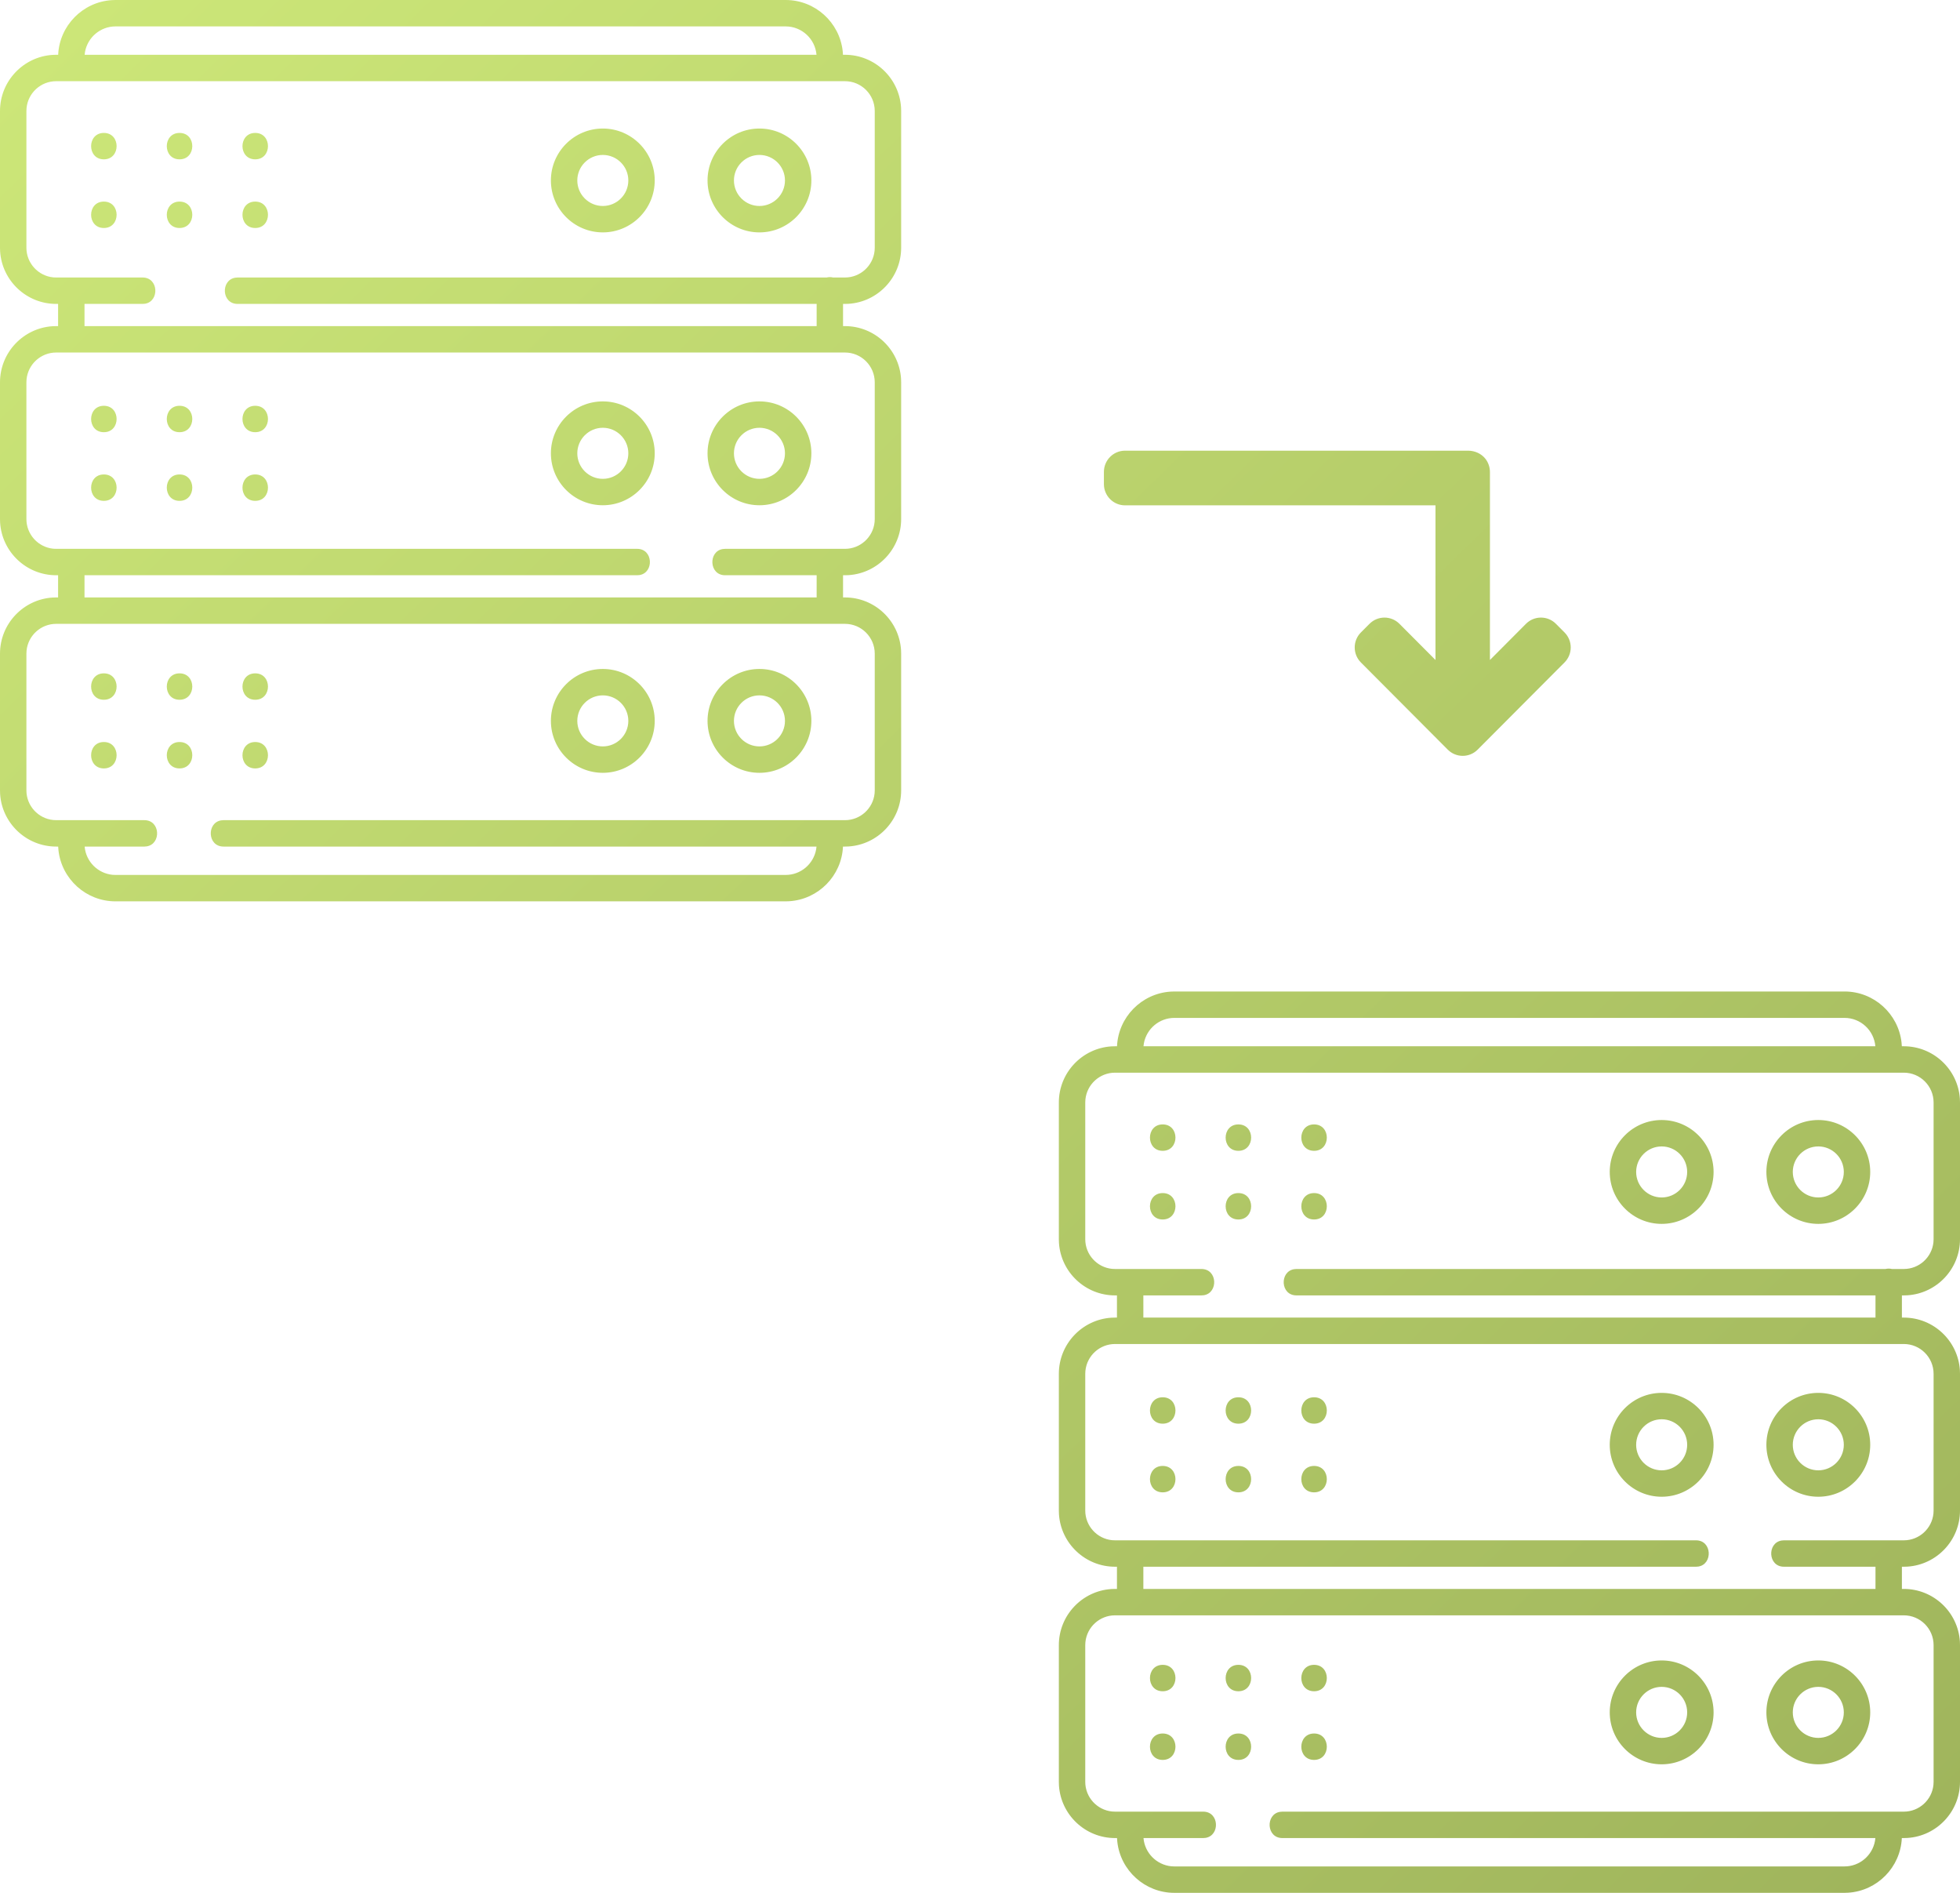 <?xml version="1.0" encoding="UTF-8"?>
<svg width="87px" height="84px" viewBox="0 0 87 84" version="1.1" xmlns="http://www.w3.org/2000/svg" xmlns:xlink="http://www.w3.org/1999/xlink">
    <!-- Generator: Sketch 58 (84663) - https://sketch.com -->
    <title>Database Refactors</title>
    <desc>Created with Sketch.</desc>
    <defs>
        <linearGradient x1="0.921%" y1="4.302%" x2="100%" y2="102.472%" id="linearGradient-1">
            <stop stop-color="#CCE678" offset="0%"></stop>
            <stop stop-color="#9EB35B" offset="100%"></stop>
        </linearGradient>
    </defs>
    <g id="Services" stroke="none" stroke-width="1" fill="none" fill-rule="evenodd">
        <g id="Legacy-migrations,-debuggings-&amp;-refactors-" transform="translate(-252, -1260)" fill="url(#linearGradient-1)" fill-rule="nonzero">
            <path d="M333.873,1304 C335.182,1304 336.263,1304.992 336.405,1306.264 L336.418,1306.431 L336.506,1306.431 C337.826,1306.431 338.91,1307.462 338.995,1308.761 L339,1308.925 L339,1314.993 C339,1316.313 337.969,1317.397 336.67,1317.482 L336.506,1317.487 L336.421,1317.487 L336.421,1318.472 L336.506,1318.472 C337.826,1318.472 338.91,1319.503 338.995,1320.802 L339,1320.966 L339,1327.034 C339,1328.354 337.969,1329.438 336.67,1329.523 L336.506,1329.528 L336.421,1329.528 L336.421,1330.513 L336.506,1330.513 C337.826,1330.513 338.91,1331.544 338.995,1332.843 L339,1333.007 L339,1339.075 C339,1340.395 337.969,1341.479 336.67,1341.564 L336.506,1341.569 L336.418,1341.569 C336.359,1342.863 335.33,1343.909 334.042,1343.994 L333.873,1344 L304.127,1344 C302.818,1344 301.737,1343.008 301.595,1341.736 L301.582,1341.569 L301.494,1341.569 C300.174,1341.569 299.09,1340.538 299.005,1339.239 L299,1339.075 L299,1333.007 C299,1331.687 300.031,1330.603 301.33,1330.518 L301.494,1330.513 L301.579,1330.513 L301.579,1329.528 L301.494,1329.528 C300.174,1329.528 299.09,1328.497 299.005,1327.198 L299,1327.034 L299,1320.966 C299,1319.646 300.031,1318.562 301.33,1318.477 L301.494,1318.472 L301.579,1318.472 L301.579,1317.487 L301.494,1317.487 C300.174,1317.487 299.09,1316.456 299.005,1315.157 L299,1314.993 L299,1308.925 C299,1307.605 300.031,1306.521 301.33,1306.436 L301.494,1306.431 L301.582,1306.431 C301.641,1305.137 302.67,1304.091 303.958,1304.006 L304.127,1304 L333.873,1304 Z M336.506,1331.685 L301.494,1331.685 C300.81,1331.685 300.247,1332.206 300.179,1332.872 L300.172,1333.007 L300.172,1339.075 C300.172,1339.758 300.693,1340.322 301.359,1340.39 L301.494,1340.397 L305.407,1340.397 C306.125,1340.397 306.161,1341.455 305.515,1341.56 L305.407,1341.569 L302.757,1341.569 C302.813,1342.229 303.336,1342.758 303.994,1342.822 L304.127,1342.828 L333.873,1342.828 C334.547,1342.828 335.109,1342.341 335.226,1341.699 L335.243,1341.569 L308.922,1341.569 C308.204,1341.569 308.168,1340.511 308.815,1340.406 L308.922,1340.397 L336.506,1340.397 C337.19,1340.397 337.753,1339.876 337.821,1339.21 L337.828,1339.075 L337.828,1333.007 C337.828,1332.278 337.235,1331.685 336.506,1331.685 Z M325.758,1333.687 C327.028,1333.687 328.062,1334.721 328.062,1335.992 C328.062,1337.262 327.028,1338.296 325.758,1338.296 C324.487,1338.296 323.453,1337.262 323.453,1335.992 C323.453,1334.721 324.487,1333.687 325.758,1333.687 Z M332.71,1333.687 C333.981,1333.687 335.015,1334.721 335.015,1335.992 C335.015,1337.262 333.981,1338.296 332.71,1338.296 C331.439,1338.296 330.406,1337.262 330.406,1335.992 C330.406,1334.721 331.439,1333.687 332.71,1333.687 Z M303.61,1336.929 C304.366,1336.929 304.364,1338.101 303.61,1338.101 C302.855,1338.101 302.856,1336.929 303.61,1336.929 Z M306.969,1336.929 C307.725,1336.929 307.723,1338.101 306.969,1338.101 C306.214,1338.101 306.216,1336.929 306.969,1336.929 Z M310.329,1336.929 C311.084,1336.929 311.083,1338.101 310.329,1338.101 C309.573,1338.101 309.575,1336.929 310.329,1336.929 Z M332.71,1334.859 C332.086,1334.859 331.578,1335.367 331.578,1335.992 C331.578,1336.616 332.086,1337.124 332.71,1337.124 C333.335,1337.124 333.843,1336.616 333.843,1335.992 C333.843,1335.367 333.335,1334.859 332.71,1334.859 Z M325.758,1334.859 C325.133,1334.859 324.625,1335.367 324.625,1335.992 C324.625,1336.616 325.133,1337.124 325.758,1337.124 C326.382,1337.124 326.89,1336.616 326.89,1335.992 C326.89,1335.367 326.382,1334.859 325.758,1334.859 Z M306.969,1333.882 C307.725,1333.882 307.723,1335.054 306.969,1335.054 C306.214,1335.054 306.216,1333.882 306.969,1333.882 Z M303.61,1333.882 C304.366,1333.882 304.364,1335.054 303.61,1335.054 C302.855,1335.054 302.856,1333.882 303.61,1333.882 Z M310.329,1333.882 C311.084,1333.882 311.083,1335.054 310.329,1335.054 C309.573,1335.054 309.575,1333.882 310.329,1333.882 Z M336.506,1319.644 L301.494,1319.644 C300.81,1319.644 300.247,1320.165 300.179,1320.831 L300.172,1320.966 L300.172,1327.034 C300.172,1327.718 300.693,1328.282 301.359,1328.35 L301.494,1328.356 L327.281,1328.356 C327.999,1328.356 328.035,1329.414 327.388,1329.52 L327.281,1329.528 L302.751,1329.528 L302.751,1330.513 L335.249,1330.513 L335.249,1329.528 L331.187,1329.528 C330.469,1329.528 330.433,1328.471 331.079,1328.365 L331.187,1328.356 L336.506,1328.356 C337.19,1328.356 337.753,1327.835 337.821,1327.169 L337.828,1327.034 L337.828,1320.966 C337.828,1320.237 337.235,1319.644 336.506,1319.644 Z M325.758,1321.813 C327.028,1321.813 328.062,1322.846 328.062,1324.117 C328.062,1325.388 327.028,1326.422 325.758,1326.422 C324.487,1326.422 323.453,1325.388 323.453,1324.117 C323.453,1322.846 324.487,1321.813 325.758,1321.813 Z M332.71,1321.813 C333.981,1321.813 335.015,1322.846 335.015,1324.117 C335.015,1325.388 333.981,1326.422 332.71,1326.422 C331.439,1326.422 330.406,1325.388 330.406,1324.117 C330.406,1322.846 331.439,1321.813 332.71,1321.813 Z M303.61,1325.055 C304.366,1325.055 304.364,1326.227 303.61,1326.227 C302.855,1326.227 302.856,1325.055 303.61,1325.055 Z M306.969,1325.055 C307.725,1325.055 307.723,1326.227 306.969,1326.227 C306.214,1326.227 306.216,1325.055 306.969,1325.055 Z M310.329,1325.055 C311.084,1325.055 311.083,1326.227 310.329,1326.227 C309.573,1326.227 309.575,1325.055 310.329,1325.055 Z M332.71,1322.984 C332.086,1322.984 331.578,1323.493 331.578,1324.117 C331.578,1324.742 332.086,1325.25 332.71,1325.25 C333.335,1325.25 333.843,1324.742 333.843,1324.117 C333.843,1323.493 333.335,1322.984 332.71,1322.984 Z M325.758,1322.984 C325.133,1322.984 324.625,1323.493 324.625,1324.117 C324.625,1324.742 325.133,1325.25 325.758,1325.25 C326.382,1325.25 326.89,1324.742 326.89,1324.117 C326.89,1323.493 326.382,1322.984 325.758,1322.984 Z M310.329,1322.008 C311.084,1322.008 311.083,1323.18 310.329,1323.18 C309.573,1323.18 309.575,1322.008 310.329,1322.008 Z M303.61,1322.008 C304.366,1322.008 304.364,1323.18 303.61,1323.18 C302.855,1323.18 302.856,1322.008 303.61,1322.008 Z M306.969,1322.008 C307.725,1322.008 307.723,1323.18 306.969,1323.18 C306.214,1323.18 306.216,1322.008 306.969,1322.008 Z M336.506,1307.603 L301.494,1307.603 C300.81,1307.603 300.247,1308.124 300.179,1308.79 L300.172,1308.925 L300.172,1314.993 C300.172,1315.677 300.693,1316.241 301.359,1316.309 L301.494,1316.315 L305.329,1316.315 C306.047,1316.315 306.083,1317.373 305.437,1317.479 L305.329,1317.487 L302.751,1317.487 L302.751,1318.472 L335.249,1318.472 L335.249,1317.487 L309.547,1317.487 C308.829,1317.487 308.793,1316.43 309.44,1316.324 L309.547,1316.315 L335.694,1316.315 C335.739,1316.304 335.786,1316.298 335.835,1316.298 L335.907,1316.302 L335.976,1316.315 L336.506,1316.315 C337.19,1316.315 337.753,1315.794 337.821,1315.128 L337.828,1314.993 L337.828,1308.925 C337.828,1308.196 337.235,1307.603 336.506,1307.603 Z M325.758,1309.704 C327.028,1309.704 328.062,1310.738 328.062,1312.008 C328.062,1313.279 327.028,1314.313 325.758,1314.313 C324.487,1314.313 323.453,1313.279 323.453,1312.008 C323.453,1310.738 324.487,1309.704 325.758,1309.704 Z M332.71,1309.704 C333.981,1309.704 335.015,1310.738 335.015,1312.008 C335.015,1313.279 333.981,1314.313 332.71,1314.313 C331.439,1314.313 330.406,1313.279 330.406,1312.008 C330.406,1310.738 331.439,1309.704 332.71,1309.704 Z M303.61,1312.946 C304.366,1312.946 304.364,1314.118 303.61,1314.118 C302.855,1314.118 302.856,1312.946 303.61,1312.946 Z M306.969,1312.946 C307.725,1312.946 307.723,1314.118 306.969,1314.118 C306.214,1314.118 306.216,1312.946 306.969,1312.946 Z M310.329,1312.946 C311.084,1312.946 311.083,1314.118 310.329,1314.118 C309.573,1314.118 309.575,1312.946 310.329,1312.946 Z M325.758,1310.876 C325.133,1310.876 324.625,1311.384 324.625,1312.008 C324.625,1312.633 325.133,1313.141 325.758,1313.141 C326.382,1313.141 326.89,1312.633 326.89,1312.008 C326.89,1311.384 326.382,1310.876 325.758,1310.876 Z M332.71,1310.876 C332.086,1310.876 331.578,1311.384 331.578,1312.008 C331.578,1312.633 332.086,1313.141 332.71,1313.141 C333.335,1313.141 333.843,1312.633 333.843,1312.008 C333.843,1311.384 333.335,1310.876 332.71,1310.876 Z M303.61,1309.899 C304.366,1309.899 304.364,1311.071 303.61,1311.071 C302.855,1311.071 302.856,1309.899 303.61,1309.899 Z M306.969,1309.899 C307.725,1309.899 307.723,1311.071 306.969,1311.071 C306.214,1311.071 306.216,1309.899 306.969,1309.899 Z M310.329,1309.899 C311.084,1309.899 311.083,1311.071 310.329,1311.071 C309.573,1311.071 309.575,1309.899 310.329,1309.899 Z M333.873,1305.172 L304.127,1305.172 C303.453,1305.172 302.891,1305.66 302.774,1306.301 L302.757,1306.431 L335.243,1306.431 C335.183,1305.727 334.592,1305.172 333.873,1305.172 Z M286.873,1260 C288.182,1260 289.263,1260.992 289.405,1262.264 L289.418,1262.431 L289.506,1262.431 C290.826,1262.431 291.91,1263.462 291.995,1264.761 L292,1264.925 L292,1270.993 C292,1272.313 290.969,1273.397 289.67,1273.482 L289.506,1273.487 L289.421,1273.487 L289.421,1274.472 L289.506,1274.472 C290.826,1274.472 291.91,1275.503 291.995,1276.802 L292,1276.966 L292,1283.034 C292,1284.354 290.969,1285.438 289.67,1285.523 L289.506,1285.528 L289.421,1285.528 L289.421,1286.513 L289.506,1286.513 C290.826,1286.513 291.91,1287.544 291.995,1288.843 L292,1289.007 L292,1295.075 C292,1296.395 290.969,1297.479 289.67,1297.564 L289.506,1297.569 L289.418,1297.569 C289.359,1298.863 288.33,1299.909 287.042,1299.994 L286.873,1300 L257.127,1300 C255.818,1300 254.737,1299.008 254.595,1297.736 L254.582,1297.569 L254.494,1297.569 C253.174,1297.569 252.09,1296.538 252.005,1295.239 L252,1295.075 L252,1289.007 C252,1287.687 253.031,1286.603 254.33,1286.518 L254.494,1286.513 L254.579,1286.513 L254.579,1285.528 L254.494,1285.528 C253.174,1285.528 252.09,1284.497 252.005,1283.198 L252,1283.034 L252,1276.966 C252,1275.646 253.031,1274.562 254.33,1274.477 L254.494,1274.472 L254.579,1274.472 L254.579,1273.487 L254.494,1273.487 C253.174,1273.487 252.09,1272.456 252.005,1271.157 L252,1270.993 L252,1264.925 C252,1263.605 253.031,1262.521 254.33,1262.436 L254.494,1262.431 L254.582,1262.431 C254.641,1261.137 255.67,1260.091 256.958,1260.006 L257.127,1260 L286.873,1260 Z M289.506,1287.685 L254.494,1287.685 C253.81,1287.685 253.247,1288.206 253.179,1288.872 L253.172,1289.007 L253.172,1295.075 C253.172,1295.758 253.693,1296.322 254.359,1296.39 L254.494,1296.397 L258.407,1296.397 C259.125,1296.397 259.161,1297.455 258.515,1297.56 L258.407,1297.569 L255.757,1297.569 C255.813,1298.229 256.336,1298.758 256.994,1298.822 L257.127,1298.828 L286.873,1298.828 C287.547,1298.828 288.109,1298.341 288.226,1297.699 L288.243,1297.569 L261.922,1297.569 C261.204,1297.569 261.168,1296.511 261.815,1296.406 L261.922,1296.397 L289.506,1296.397 C290.19,1296.397 290.753,1295.876 290.821,1295.21 L290.828,1295.075 L290.828,1289.007 C290.828,1288.278 290.235,1287.685 289.506,1287.685 Z M278.758,1289.687 C280.028,1289.687 281.062,1290.721 281.062,1291.992 C281.062,1293.262 280.028,1294.296 278.758,1294.296 C277.487,1294.296 276.453,1293.262 276.453,1291.992 C276.453,1290.721 277.487,1289.687 278.758,1289.687 Z M285.71,1289.687 C286.981,1289.687 288.015,1290.721 288.015,1291.992 C288.015,1293.262 286.981,1294.296 285.71,1294.296 C284.439,1294.296 283.406,1293.262 283.406,1291.992 C283.406,1290.721 284.439,1289.687 285.71,1289.687 Z M256.61,1292.929 C257.366,1292.929 257.364,1294.101 256.61,1294.101 C255.855,1294.101 255.856,1292.929 256.61,1292.929 Z M259.969,1292.929 C260.725,1292.929 260.723,1294.101 259.969,1294.101 C259.214,1294.101 259.216,1292.929 259.969,1292.929 Z M263.329,1292.929 C264.084,1292.929 264.083,1294.101 263.329,1294.101 C262.573,1294.101 262.575,1292.929 263.329,1292.929 Z M317.178,1280 C317.473,1280.005 317.757,1280.132 317.938,1280.365 C318.068,1280.533 318.135,1280.74 318.135,1280.949 L318.135,1280.949 L318.135,1289.289 L319.736,1287.682 C320.103,1287.315 320.696,1287.315 321.063,1287.682 L321.063,1287.682 L321.446,1288.066 C321.622,1288.243 321.721,1288.483 321.721,1288.732 C321.721,1288.982 321.622,1289.221 321.446,1289.398 L321.446,1289.398 L317.59,1293.267 C317.407,1293.451 317.167,1293.543 316.926,1293.543 C316.686,1293.543 316.446,1293.451 316.263,1293.267 L316.263,1293.267 L312.407,1289.398 C312.041,1289.03 312.041,1288.434 312.407,1288.067 L312.407,1288.067 L312.79,1287.683 C312.966,1287.506 313.205,1287.407 313.453,1287.407 C313.702,1287.407 313.941,1287.506 314.117,1287.682 L314.117,1287.682 L315.718,1289.289 L315.718,1282.426 L301.938,1282.426 C301.42,1282.426 301,1282.004 301,1281.485 L301,1281.485 L301,1280.942 C301,1280.422 301.42,1280 301.938,1280 L301.938,1280 Z M285.71,1290.859 C285.086,1290.859 284.578,1291.367 284.578,1291.992 C284.578,1292.616 285.086,1293.124 285.71,1293.124 C286.335,1293.124 286.843,1292.616 286.843,1291.992 C286.843,1291.367 286.335,1290.859 285.71,1290.859 Z M278.758,1290.859 C278.133,1290.859 277.625,1291.367 277.625,1291.992 C277.625,1292.616 278.133,1293.124 278.758,1293.124 C279.382,1293.124 279.89,1292.616 279.89,1291.992 C279.89,1291.367 279.382,1290.859 278.758,1290.859 Z M259.969,1289.882 C260.725,1289.882 260.723,1291.054 259.969,1291.054 C259.214,1291.054 259.216,1289.882 259.969,1289.882 Z M256.61,1289.882 C257.366,1289.882 257.364,1291.054 256.61,1291.054 C255.855,1291.054 255.856,1289.882 256.61,1289.882 Z M263.329,1289.882 C264.084,1289.882 264.083,1291.054 263.329,1291.054 C262.573,1291.054 262.575,1289.882 263.329,1289.882 Z M289.506,1275.644 L254.494,1275.644 C253.81,1275.644 253.247,1276.165 253.179,1276.831 L253.172,1276.966 L253.172,1283.034 C253.172,1283.718 253.693,1284.282 254.359,1284.35 L254.494,1284.356 L280.281,1284.356 C280.999,1284.356 281.035,1285.414 280.388,1285.52 L280.281,1285.528 L255.751,1285.528 L255.751,1286.513 L288.249,1286.513 L288.249,1285.528 L284.187,1285.528 C283.469,1285.528 283.433,1284.471 284.079,1284.365 L284.187,1284.356 L289.506,1284.356 C290.19,1284.356 290.753,1283.835 290.821,1283.169 L290.828,1283.034 L290.828,1276.966 C290.828,1276.237 290.235,1275.644 289.506,1275.644 Z M278.758,1277.813 C280.028,1277.813 281.062,1278.846 281.062,1280.117 C281.062,1281.388 280.028,1282.422 278.758,1282.422 C277.487,1282.422 276.453,1281.388 276.453,1280.117 C276.453,1278.846 277.487,1277.813 278.758,1277.813 Z M285.71,1277.813 C286.981,1277.813 288.015,1278.846 288.015,1280.117 C288.015,1281.388 286.981,1282.422 285.71,1282.422 C284.439,1282.422 283.406,1281.388 283.406,1280.117 C283.406,1278.846 284.439,1277.813 285.71,1277.813 Z M256.61,1281.055 C257.366,1281.055 257.364,1282.227 256.61,1282.227 C255.855,1282.227 255.856,1281.055 256.61,1281.055 Z M259.969,1281.055 C260.725,1281.055 260.723,1282.227 259.969,1282.227 C259.214,1282.227 259.216,1281.055 259.969,1281.055 Z M263.329,1281.055 C264.084,1281.055 264.083,1282.227 263.329,1282.227 C262.573,1282.227 262.575,1281.055 263.329,1281.055 Z M285.71,1278.984 C285.086,1278.984 284.578,1279.493 284.578,1280.117 C284.578,1280.742 285.086,1281.25 285.71,1281.25 C286.335,1281.25 286.843,1280.742 286.843,1280.117 C286.843,1279.493 286.335,1278.984 285.71,1278.984 Z M278.758,1278.984 C278.133,1278.984 277.625,1279.493 277.625,1280.117 C277.625,1280.742 278.133,1281.25 278.758,1281.25 C279.382,1281.25 279.89,1280.742 279.89,1280.117 C279.89,1279.493 279.382,1278.984 278.758,1278.984 Z M263.329,1278.008 C264.084,1278.008 264.083,1279.18 263.329,1279.18 C262.573,1279.18 262.575,1278.008 263.329,1278.008 Z M256.61,1278.008 C257.366,1278.008 257.364,1279.18 256.61,1279.18 C255.855,1279.18 255.856,1278.008 256.61,1278.008 Z M259.969,1278.008 C260.725,1278.008 260.723,1279.18 259.969,1279.18 C259.214,1279.18 259.216,1278.008 259.969,1278.008 Z M289.506,1263.603 L254.494,1263.603 C253.81,1263.603 253.247,1264.124 253.179,1264.79 L253.172,1264.925 L253.172,1270.993 C253.172,1271.677 253.693,1272.241 254.359,1272.309 L254.494,1272.315 L258.329,1272.315 C259.047,1272.315 259.083,1273.373 258.437,1273.479 L258.329,1273.487 L255.751,1273.487 L255.751,1274.472 L288.249,1274.472 L288.249,1273.487 L262.547,1273.487 C261.829,1273.487 261.793,1272.43 262.44,1272.324 L262.547,1272.315 L288.694,1272.315 C288.739,1272.304 288.786,1272.298 288.835,1272.298 L288.907,1272.302 L288.976,1272.315 L289.506,1272.315 C290.19,1272.315 290.753,1271.794 290.821,1271.128 L290.828,1270.993 L290.828,1264.925 C290.828,1264.196 290.235,1263.603 289.506,1263.603 Z M278.758,1265.704 C280.028,1265.704 281.062,1266.738 281.062,1268.008 C281.062,1269.279 280.028,1270.313 278.758,1270.313 C277.487,1270.313 276.453,1269.279 276.453,1268.008 C276.453,1266.738 277.487,1265.704 278.758,1265.704 Z M285.71,1265.704 C286.981,1265.704 288.015,1266.738 288.015,1268.008 C288.015,1269.279 286.981,1270.313 285.71,1270.313 C284.439,1270.313 283.406,1269.279 283.406,1268.008 C283.406,1266.738 284.439,1265.704 285.71,1265.704 Z M256.61,1268.946 C257.366,1268.946 257.364,1270.118 256.61,1270.118 C255.855,1270.118 255.856,1268.946 256.61,1268.946 Z M259.969,1268.946 C260.725,1268.946 260.723,1270.118 259.969,1270.118 C259.214,1270.118 259.216,1268.946 259.969,1268.946 Z M263.329,1268.946 C264.084,1268.946 264.083,1270.118 263.329,1270.118 C262.573,1270.118 262.575,1268.946 263.329,1268.946 Z M278.758,1266.876 C278.133,1266.876 277.625,1267.384 277.625,1268.008 C277.625,1268.633 278.133,1269.141 278.758,1269.141 C279.382,1269.141 279.89,1268.633 279.89,1268.008 C279.89,1267.384 279.382,1266.876 278.758,1266.876 Z M285.71,1266.876 C285.086,1266.876 284.578,1267.384 284.578,1268.008 C284.578,1268.633 285.086,1269.141 285.71,1269.141 C286.335,1269.141 286.843,1268.633 286.843,1268.008 C286.843,1267.384 286.335,1266.876 285.71,1266.876 Z M256.61,1265.899 C257.366,1265.899 257.364,1267.071 256.61,1267.071 C255.855,1267.071 255.856,1265.899 256.61,1265.899 Z M259.969,1265.899 C260.725,1265.899 260.723,1267.071 259.969,1267.071 C259.214,1267.071 259.216,1265.899 259.969,1265.899 Z M263.329,1265.899 C264.084,1265.899 264.083,1267.071 263.329,1267.071 C262.573,1267.071 262.575,1265.899 263.329,1265.899 Z M286.873,1261.172 L257.127,1261.172 C256.453,1261.172 255.891,1261.66 255.774,1262.301 L255.757,1262.431 L288.243,1262.431 C288.183,1261.727 287.592,1261.172 286.873,1261.172 Z" id="Database-Refactors"></path>
        </g>
    </g>
</svg>